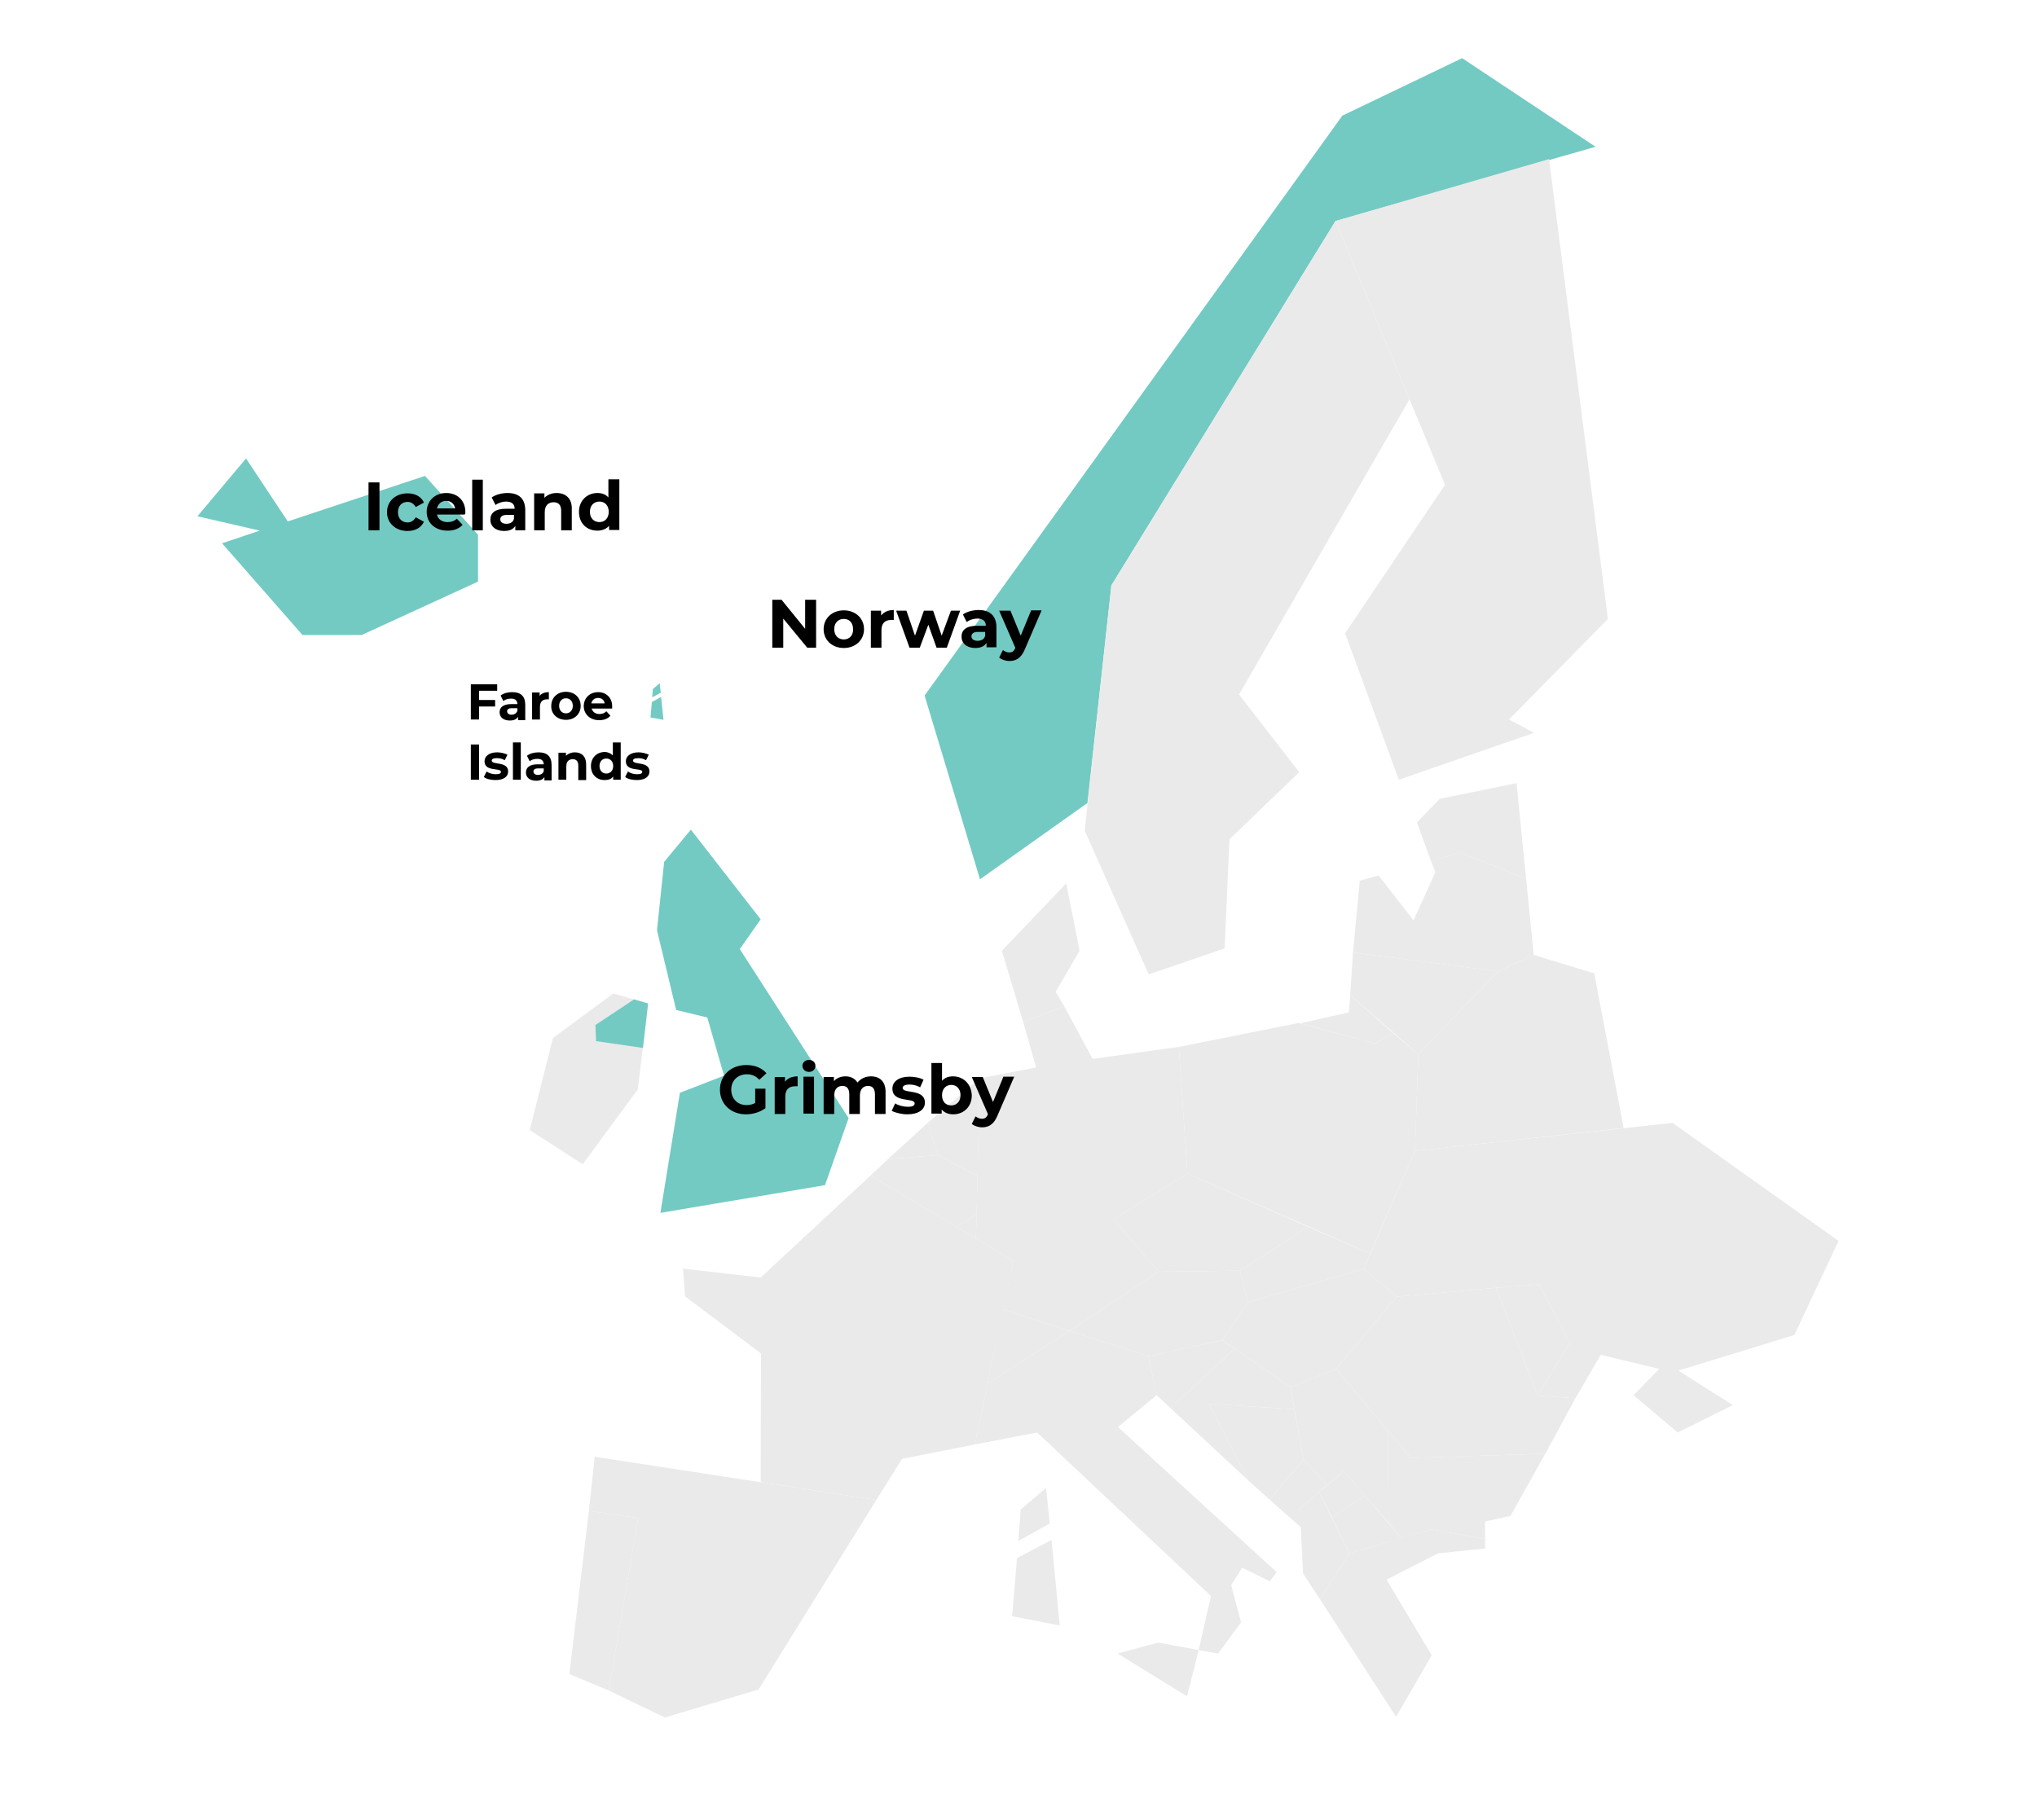 <?xml version="1.0" encoding="utf-8"?>
<!-- Generator: Adobe Illustrator 24.3.0, SVG Export Plug-In . SVG Version: 6.00 Build 0)  -->
<svg version="1.1" id="Layer_1" xmlns="http://www.w3.org/2000/svg" xmlns:xlink="http://www.w3.org/1999/xlink" x="0px" y="0px"
	 viewBox="0 0 595.3 531.9" style="enable-background:new 0 0 595.3 531.9;" xml:space="preserve">
<style type="text/css">
	.st0{fill:#EAEAEA;}
	.st1{fill:#73CAC3;}
</style>
<polygon class="st0" points="394.6,290.9 394.2,295.9 380,299.1 401.9,305 407.2,302 "/>
<polygon class="st0" points="189.4,293.3 179.2,290.4 161.6,303.4 154.8,330.3 170.3,340.3 186.4,318.4 "/>
<polygon class="st0" points="173.8,425.8 256.1,438.4 221.7,493.8 194.3,502 177.9,494.1 186.5,443.7 172.1,441.6 "/>
<polygon class="st0" points="172.1,441.6 186.5,443.7 177.9,494.1 166.4,489.3 "/>
<polygon class="st0" points="222.3,433.2 222.4,395.6 200.2,378.9 199.6,370.8 222.3,373.4 254.4,343.6 296.1,368.5 284.9,422.2 
	263.6,426.4 256.1,438.4 "/>
<polygon class="st0" points="298.3,441.2 305.7,434.9 306.8,445.3 297.6,450.4 "/>
<polygon class="st1" points="189.4,293.3 185.3,292.1 174,299.6 174.2,304.3 187.9,306.3 "/>
<polygon class="st1" points="193,354.5 198.7,319.4 211.6,314.4 206.7,297.4 197.6,295.2 192,271.9 194.1,251.9 201.9,242.5 
	222.3,268.7 216.2,277.4 248,326.8 241.1,346.4 "/>
<polygon class="st0" points="408,501.8 385.8,467.5 394.3,454 418.2,447 434,449.8 434,452.6 420.3,454 405.2,461.7 418.4,483.8 "/>
<polygon class="st0" points="307.3,450.1 297.2,455.4 295.8,472.4 309.7,475.1 "/>
<polygon class="st0" points="350.3,482.3 338.5,480.1 326.6,483.3 346.9,495.8 "/>
<polygon class="st0" points="356,483.3 350.3,482.3 353.9,466.5 303.1,418.7 284.9,422.2 288.6,404.4 312.5,389 335.6,396.4 
	338,407.8 326.7,417.1 373.1,459.5 371.1,462.2 363,458.2 359.8,463.3 362.7,474.2 "/>
<polygon class="st0" points="357.2,391.7 335.6,396.4 338,407.8 342.1,411.6 360.8,394.2 "/>
<polygon class="st0" points="378.3,411.9 377.2,405.4 360.8,394.2 342.1,411.6 364.8,432.7 353.3,410.3 "/>
<polygon class="st0" points="371,438.3 364.8,432.7 353.3,410.3 378.3,411.9 380.9,426.7 "/>
<polygon class="st0" points="380.4,446.6 371,438.3 380.9,426.7 388,433.9 379.9,440.9 "/>
<polygon class="st0" points="379.9,440.9 380.8,459.9 385.8,467.5 394.3,454 385.5,436.1 "/>
<polygon class="st0" points="385.5,436.1 392.7,430 398.9,437.1 389.2,443.5 "/>
<polygon class="st0" points="398.9,437.1 389.2,443.5 394.3,454 409.5,449.6 "/>
<polygon class="st0" points="451.6,424.9 412.3,426.1 405.6,418.1 405.8,445.1 409.5,449.6 418.2,447 434,449.8 434,444.7 
	441.4,443.1 "/>
<polygon class="st0" points="405.6,418.1 390.5,400.1 377.2,405.4 380.9,426.7 388,433.9 392.7,430 405.8,445.1 "/>
<polygon class="st0" points="460.4,408.7 449.4,407.9 437.2,376.4 408.2,379 390.5,400.1 412.3,426.1 451.6,424.9 "/>
<polygon class="st0" points="449.4,407.9 458.7,392.5 449.8,375.4 437.2,376.4 "/>
<polygon class="st0" points="537.3,362.7 488.8,328.2 413.5,336.4 398.5,370.9 408.2,379 437.2,376.4 449.8,375.4 458.7,392.5 
	449.4,407.9 460.4,408.7 467.8,396 484.9,400.1 477.4,407.8 490.3,418.7 506.4,410.7 490.5,400.6 524.4,390.2 "/>
<polygon class="st1" points="88.4,185.6 105.7,185.6 139.7,170 139.7,156.3 124.2,139.1 84.1,152.4 71.9,134 57.7,150.9 75.9,155.1 
	64.9,158.8 "/>
<polygon class="st0" points="311.6,258.2 292.8,277.9 299,298.7 311,294.1 308.5,289.9 315.5,277.9 "/>
<polygon class="st0" points="299,298.7 302.8,312 286.3,315.2 285.4,354.9 285.2,362 296.1,368.5 293,382.7 312.5,389 338.6,371.7 
	325.4,356.4 347,343 344.5,306 319.3,309.5 311,294.1 "/>
<polygon class="st0" points="279.5,358.6 285.2,362 285.4,354.9 "/>
<polygon class="st0" points="254.4,343.6 279.5,358.6 285.4,354.9 285.7,343.7 274,337.6 259.5,338.8 "/>
<polygon class="st0" points="274,337.6 271.2,328.1 286.3,315.2 285.7,343.7 "/>
<polygon class="st0" points="259.5,338.8 271.2,328.1 274,337.6 "/>
<polygon class="st0" points="293,382.7 288.6,404.4 312.5,389 "/>
<polygon class="st0" points="362.4,371.4 338.6,371.7 312.5,389 335.6,396.4 357.2,391.7 364.7,380.6 "/>
<polygon class="st0" points="347,343 382.3,358.6 362.4,371.4 338.6,371.7 325.4,356.4 "/>
<polygon class="st0" points="362.4,371.4 364.7,380.6 398.5,370.9 400.4,366.4 382.3,358.6 "/>
<polygon class="st0" points="398.5,370.9 364.7,380.6 357.2,391.7 377.2,405.4 390.5,400.1 408.2,379 "/>
<polygon class="st0" points="344.5,306 379.5,299 401.9,305 407.2,302 414.5,308.1 413.5,336.4 400.4,366.4 347,343 "/>
<polygon class="st0" points="395.4,278.4 437.8,283.9 414.5,308.1 394.6,290.9 "/>
<polygon class="st0" points="448.2,279.1 437.8,283.9 414.5,308.1 413.5,336.4 474.5,329.7 465.9,284.5 "/>
<polygon class="st0" points="395.4,278.4 397.4,257.4 402.9,255.9 413.1,269 419.5,254.9 418.2,251.7 426.9,249.2 446,256.8 
	448.2,279.1 437.8,283.9 "/>
<polygon class="st0" points="418.2,251.7 414.1,240.4 420.7,233.5 443.2,228.9 446,256.8 426.9,249.2 "/>
<polygon class="st1" points="466.3,42.9 427.3,17 392.3,33.8 270.2,203.3 286.4,257 317.8,234.7 324.8,171.1 390.3,64.6 "/>
<polygon class="st0" points="452.7,46.5 390.3,64.6 422.3,141.7 393.1,185.1 408.8,227.9 448.3,214.2 441,210.3 469.9,180.9 "/>
<polygon class="st0" points="324.8,171.1 317,242.8 335.7,284.8 357.9,277.2 359.3,245.3 379.7,225.7 362.1,203 411.9,116.7 
	390.3,64.6 "/>
<polygon class="st1" points="190.8,201.4 192.8,199.7 193.1,202.5 190.6,203.8 "/>
<polygon class="st1" points="193.2,203.7 190.5,205.2 190.1,209.7 193.9,210.4 "/>
<rect x="107.7" y="141" width="3.2" height="14"/>
<path d="M119.1,155.2c2.3,0,4-1,4.8-2.7l-2.4-1.3c-0.6,1-1.4,1.5-2.4,1.5c-1.6,0-2.8-1.1-2.8-3c0-1.9,1.2-3,2.8-3
	c1,0,1.8,0.5,2.4,1.5l2.4-1.3c-0.8-1.8-2.6-2.7-4.8-2.7c-3.5,0-6,2.3-6,5.5C113.1,152.9,115.6,155.2,119.1,155.2z"/>
<path d="M130.4,146.4c1.4,0,2.4,0.9,2.6,2.2h-5.3C128,147.3,129,146.4,130.4,146.4z M136,149.7c0-3.5-2.4-5.6-5.6-5.6
	c-3.3,0-5.7,2.3-5.7,5.5c0,3.2,2.4,5.5,6.1,5.5c1.9,0,3.4-0.6,4.4-1.7l-1.7-1.8c-0.7,0.7-1.6,1-2.7,1c-1.6,0-2.8-0.8-3.1-2.2h8.1
	C136,150.2,136,149.9,136,149.7z"/>
<rect x="138" y="140.2" width="3.1" height="14.8"/>
<path d="M148,153.1c-1.1,0-1.8-0.5-1.8-1.3c0-0.7,0.5-1.3,1.9-1.3h2.1v1.1C150,152.6,149.1,153.1,148,153.1z M148.3,144.1
	c-1.7,0-3.5,0.5-4.6,1.3l1.1,2.2c0.8-0.6,2-1,3.1-1c1.7,0,2.5,0.8,2.5,2.1h-2.5c-3.3,0-4.6,1.3-4.6,3.2c0,1.9,1.5,3.3,4,3.3
	c1.6,0,2.7-0.5,3.3-1.5v1.3h2.9v-6.1C153.4,145.6,151.5,144.1,148.3,144.1z"/>
<path d="M162.7,144.1c-1.5,0-2.7,0.5-3.6,1.4v-1.3h-3V155h3.1v-5.3c0-2,1.1-2.9,2.6-2.9c1.4,0,2.2,0.8,2.2,2.5v5.7h3.1v-6.2
	C167.2,145.6,165.2,144.1,162.7,144.1z"/>
<path d="M175.2,152.6c-1.6,0-2.8-1.1-2.8-3c0-1.9,1.2-3,2.8-3c1.5,0,2.7,1.1,2.7,3C177.9,151.5,176.7,152.6,175.2,152.6z
	 M177.8,140.2v5.2c-0.8-0.9-1.9-1.3-3.2-1.3c-3,0-5.4,2.2-5.4,5.5c0,3.4,2.3,5.5,5.4,5.5c1.4,0,2.6-0.5,3.4-1.4v1.2h3v-14.8H177.8z"
	/>
<polygon points="235.3,175.3 235.3,183.8 228.4,175.3 225.7,175.3 225.7,189.3 228.9,189.3 228.9,180.8 235.9,189.3 238.5,189.3 
	238.5,175.3 "/>
<path d="M246.6,186.9c-1.6,0-2.8-1.1-2.8-3c0-1.9,1.2-3,2.8-3s2.7,1.1,2.7,3C249.4,185.7,248.2,186.9,246.6,186.9z M246.6,189.4
	c3.4,0,5.9-2.3,5.9-5.5c0-3.2-2.5-5.5-5.9-5.5s-5.9,2.3-5.9,5.5C240.7,187.1,243.2,189.4,246.6,189.4z"/>
<path d="M257.5,179.9v-1.4h-3v10.8h3.1v-5.1c0-2.1,1.1-3,2.9-3c0.2,0,0.4,0,0.7,0v-2.9C259.5,178.3,258.3,178.9,257.5,179.9z"/>
<polygon points="277.9,178.5 275.2,185.8 272.7,178.5 270,178.5 267.4,185.8 264.9,178.5 261.9,178.5 265.8,189.3 268.8,189.3 
	271.3,182.6 273.7,189.3 276.7,189.3 280.6,178.5 "/>
<path d="M285.7,187.3c-1.1,0-1.8-0.5-1.8-1.3c0-0.7,0.5-1.3,1.9-1.3h2.1v1.1C287.7,186.8,286.8,187.3,285.7,187.3z M286,178.3
	c-1.7,0-3.5,0.5-4.6,1.3l1.1,2.2c0.8-0.6,2-1,3.1-1c1.7,0,2.5,0.8,2.5,2.1h-2.5c-3.3,0-4.6,1.3-4.6,3.2c0,1.9,1.5,3.3,4,3.3
	c1.6,0,2.7-0.5,3.3-1.5v1.3h2.9v-6.1C291.1,179.9,289.2,178.3,286,178.3z"/>
<path d="M301.3,178.5l-3,7.3l-3-7.3H292l4.7,10.8l0,0.1c-0.4,1-0.9,1.3-1.8,1.3c-0.6,0-1.3-0.3-1.8-0.7l-1.1,2.2c0.7,0.6,1.9,1,3,1
	c1.9,0,3.4-0.8,4.5-3.4l4.9-11.4H301.3z"/>
<polygon points="145.3,201.9 145.3,200 137.6,200 137.6,210.3 140,210.3 140,206.5 144.7,206.5 144.7,204.6 140,204.6 140,201.9 "/>
<path d="M149.5,208.9c-0.8,0-1.3-0.4-1.3-1c0-0.5,0.3-0.9,1.4-0.9h1.6v0.8C150.9,208.5,150.3,208.9,149.5,208.9z M149.7,202.3
	c-1.3,0-2.5,0.3-3.4,1l0.8,1.6c0.6-0.5,1.4-0.7,2.3-0.7c1.2,0,1.8,0.6,1.8,1.6h-1.8c-2.4,0-3.4,1-3.4,2.4c0,1.4,1.1,2.4,3,2.4
	c1.2,0,2-0.4,2.4-1.1v1h2.1v-4.5C153.5,203.4,152.1,202.3,149.7,202.3z"/>
<path d="M157.7,203.4v-1h-2.2v7.9h2.3v-3.7c0-1.5,0.8-2.2,2.1-2.2c0.2,0,0.3,0,0.5,0v-2.1C159.2,202.3,158.2,202.7,157.7,203.4z"/>
<path d="M165.4,208.5c-1.1,0-2-0.8-2-2.2c0-1.4,0.9-2.2,2-2.2s2,0.8,2,2.2C167.4,207.7,166.5,208.5,165.4,208.5z M165.4,210.4
	c2.5,0,4.3-1.7,4.3-4.1c0-2.4-1.8-4.1-4.3-4.1s-4.3,1.7-4.3,4.1C161,208.7,162.9,210.4,165.4,210.4z"/>
<path d="M174.8,204c1,0,1.8,0.6,1.9,1.6h-3.9C173,204.6,173.8,204,174.8,204z M178.9,206.4c0-2.5-1.8-4.1-4.1-4.1
	c-2.4,0-4.2,1.7-4.2,4.1c0,2.3,1.8,4.1,4.5,4.1c1.4,0,2.5-0.4,3.3-1.3l-1.2-1.3c-0.5,0.5-1.1,0.8-2,0.8c-1.2,0-2-0.6-2.3-1.6h6
	C178.9,206.8,178.9,206.5,178.9,206.4z"/>
<rect x="137.6" y="217.6" width="2.4" height="10.3"/>
<path d="M144.8,228c2.4,0,3.7-1,3.7-2.5c0-3.1-4.8-1.8-4.8-3.2c0-0.4,0.4-0.7,1.5-0.7c0.7,0,1.5,0.1,2.3,0.6l0.8-1.6
	c-0.7-0.4-2-0.7-3-0.7c-2.3,0-3.7,1.1-3.7,2.6c0,3.2,4.8,1.8,4.8,3.1c0,0.4-0.4,0.7-1.5,0.7c-1,0-2-0.3-2.7-0.8l-0.8,1.6
	C142.1,227.7,143.5,228,144.8,228z"/>
<rect x="149.9" y="217" width="2.3" height="10.9"/>
<path d="M157.2,226.5c-0.8,0-1.3-0.4-1.3-1c0-0.5,0.3-0.9,1.4-0.9h1.6v0.8C158.7,226.1,158,226.5,157.2,226.5z M157.4,219.9
	c-1.3,0-2.5,0.3-3.4,1l0.8,1.6c0.6-0.5,1.4-0.7,2.3-0.7c1.2,0,1.8,0.6,1.8,1.6h-1.8c-2.4,0-3.4,1-3.4,2.4c0,1.4,1.1,2.4,3,2.4
	c1.2,0,2-0.4,2.4-1.1v1h2.1v-4.5C161.2,221,159.8,219.9,157.4,219.9z"/>
<path d="M168,219.9c-1.1,0-2,0.4-2.6,1V220h-2.2v7.9h2.3V224c0-1.5,0.8-2.1,1.9-2.1c1,0,1.6,0.6,1.6,1.9v4.2h2.3v-4.5
	C171.3,221,169.9,219.9,168,219.9z"/>
<path d="M177.2,226.1c-1.1,0-2-0.8-2-2.2c0-1.4,0.9-2.2,2-2.2c1.1,0,2,0.8,2,2.2C179.2,225.3,178.3,226.1,177.2,226.1z M179.1,217
	v3.8c-0.6-0.6-1.4-1-2.4-1c-2.2,0-4,1.6-4,4.1c0,2.5,1.7,4.1,4,4.1c1.1,0,1.9-0.3,2.5-1v0.9h2.2V217H179.1z"/>
<path d="M186.1,228c2.4,0,3.7-1,3.7-2.5c0-3.1-4.8-1.8-4.8-3.2c0-0.4,0.4-0.7,1.5-0.7c0.7,0,1.5,0.1,2.3,0.6l0.8-1.6
	c-0.7-0.4-2-0.7-3-0.7c-2.3,0-3.7,1.1-3.7,2.6c0,3.2,4.8,1.8,4.8,3.1c0,0.4-0.4,0.7-1.5,0.7c-1,0-2-0.3-2.7-0.8l-0.8,1.6
	C183.4,227.7,184.8,228,186.1,228z"/>
<g>
	<path d="M220.7,322.4c-0.8,0.4-1.6,0.6-2.5,0.6c-2.7,0-4.5-1.9-4.5-4.5c0-2.7,1.9-4.5,4.6-4.5c1.4,0,2.6,0.5,3.6,1.6l2.1-1.9
		c-1.4-1.6-3.4-2.4-5.9-2.4c-4.5,0-7.7,3-7.7,7.2s3.2,7.2,7.6,7.2c2,0,4.1-0.6,5.7-1.8v-5.7h-3V322.4z"/>
	<path d="M229.4,316.2v-1.4h-3v10.8h3.1v-5.1c0-2.1,1.1-3,2.9-3c0.2,0,0.4,0,0.7,0v-2.9C231.4,314.6,230.1,315.2,229.4,316.2z"/>
	<path d="M234.8,325.5h3.1v-10.8h-3.1V325.5z M236.4,313.3c1.2,0,1.9-0.8,1.9-1.8c0-1-0.8-1.7-1.9-1.7s-1.9,0.8-1.9,1.7
		S235.2,313.3,236.4,313.3z"/>
	<path d="M254.5,314.6c-1.6,0-3,0.7-3.9,1.8c-0.8-1.2-2-1.8-3.5-1.8c-1.4,0-2.6,0.5-3.4,1.4v-1.2h-3v10.8h3.1v-5.4
		c0-1.9,1-2.8,2.4-2.8c1.3,0,2,0.8,2,2.5v5.7h3.1v-5.4c0-1.9,1-2.8,2.4-2.8c1.3,0,2,0.8,2,2.5v5.7h3.1v-6.2
		C258.9,316.1,257.1,314.6,254.5,314.6z"/>
	<path d="M265.2,325.7c3.2,0,5.1-1.4,5.1-3.4c0-4.2-6.5-2.5-6.5-4.3c0-0.6,0.6-1,2-1c1,0,2,0.2,3.1,0.8l1-2.2
		c-1-0.6-2.7-0.9-4.1-0.9c-3.1,0-5,1.4-5,3.5c0,4.3,6.5,2.5,6.5,4.3c0,0.6-0.5,1-2,1c-1.3,0-2.8-0.4-3.7-1l-1,2.2
		C261.6,325.2,263.4,325.7,265.2,325.7z"/>
	<path d="M278,323.1c-1.6,0-2.7-1.1-2.7-3c0-1.9,1.2-3,2.7-3s2.7,1.1,2.7,3C280.7,322,279.5,323.1,278,323.1z M278.5,314.6
		c-1.3,0-2.4,0.4-3.2,1.3v-5.2h-3.1v14.8h3v-1.2c0.8,0.9,1.9,1.4,3.4,1.4c3,0,5.4-2.2,5.4-5.5C283.9,316.8,281.5,314.6,278.5,314.6z
		"/>
	<path d="M293.2,314.8l-3,7.3l-3-7.3h-3.2l4.7,10.8l0,0.1c-0.4,1-0.9,1.3-1.8,1.3c-0.6,0-1.3-0.3-1.8-0.7l-1.1,2.2
		c0.7,0.6,1.9,1,3,1c1.9,0,3.4-0.8,4.5-3.4l4.9-11.4H293.2z"/>
</g>
</svg>
